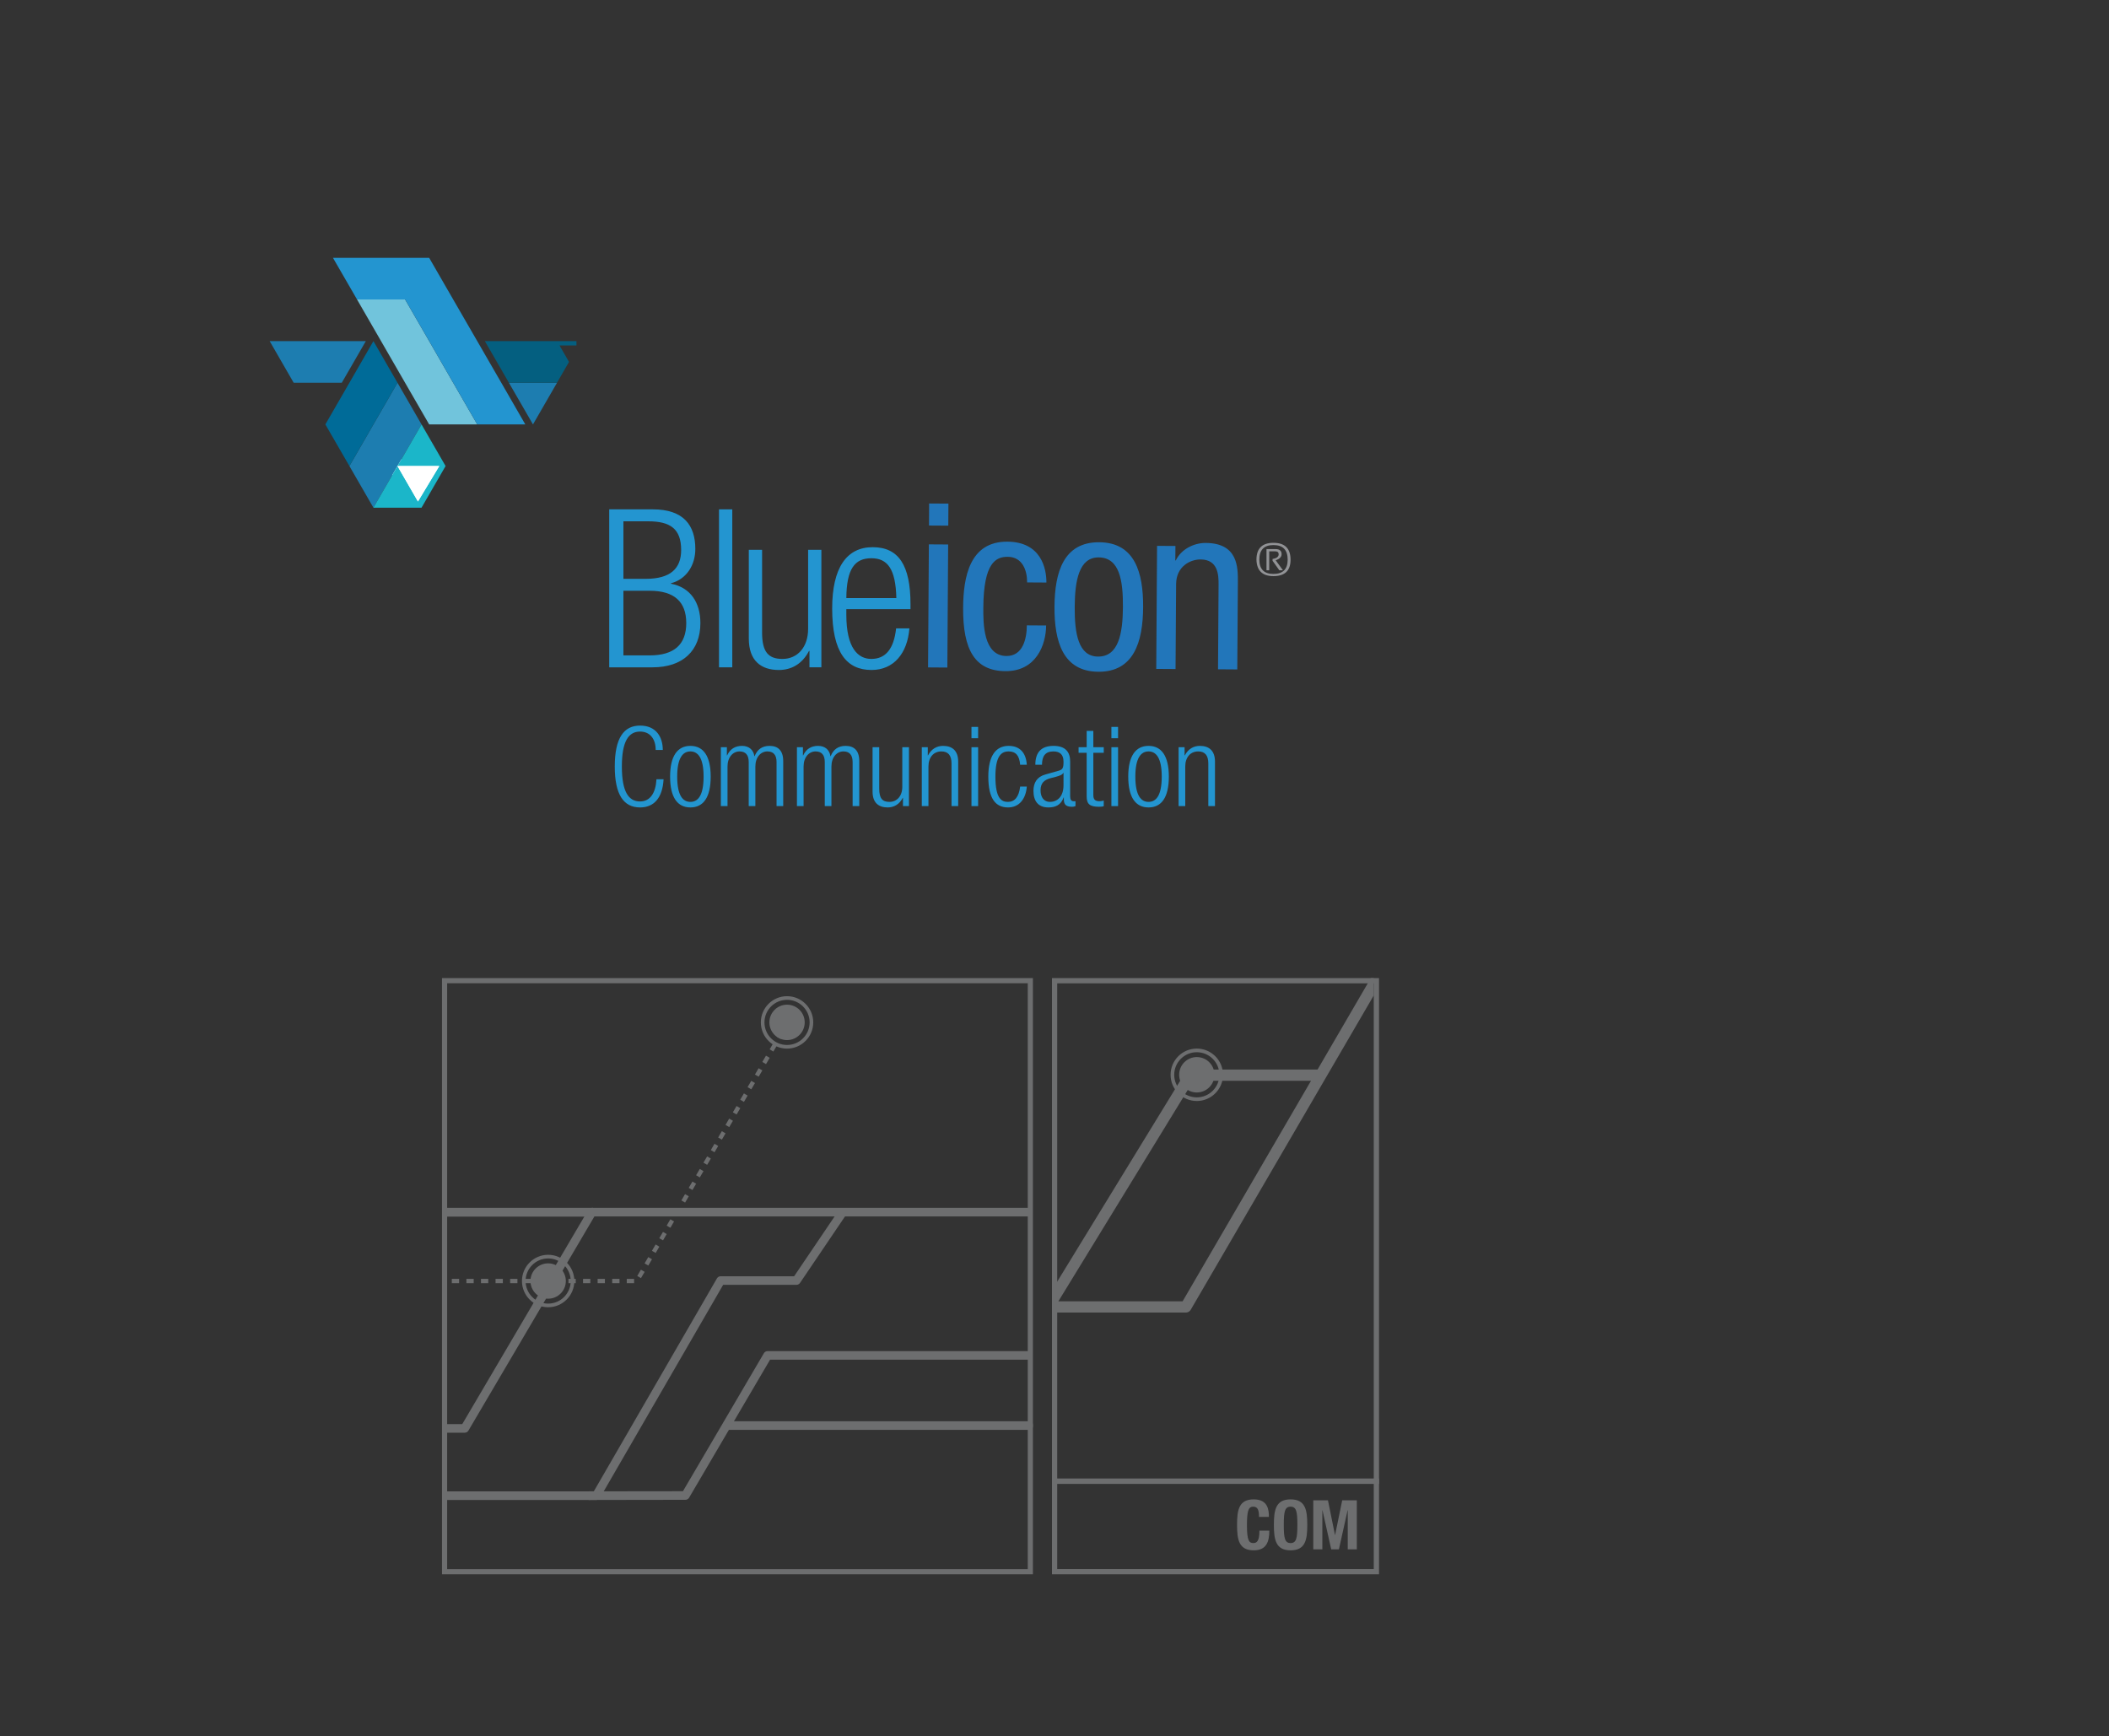 <?xml version="1.0" encoding="utf-8"?>
<!-- Generator: Adobe Illustrator 17.0.0, SVG Export Plug-In . SVG Version: 6.00 Build 0)  -->
<!DOCTYPE svg PUBLIC "-//W3C//DTD SVG 1.1//EN" "http://www.w3.org/Graphics/SVG/1.1/DTD/svg11.dtd">
<svg version="1.1" id="Layer_1" xmlns="http://www.w3.org/2000/svg" xmlns:xlink="http://www.w3.org/1999/xlink" x="0px" y="0px"
	 width="300px" height="247px" viewBox="0 0 300 247" enable-background="new 0 0 300 247" xml:space="preserve">
<rect x="0" y="0" width="300" height="247" fill="#333333" stroke="none"/>
<g>
	<g opacity="0.5">
		<g>
			<g>
				<path fill="#A7A9AC" d="M84.815,213.385H63.24c-0.338,0-0.338-1.221,0-1.221h21.223l17.521-30.303
					c0.108-0.188,0.311-0.304,0.529-0.304h10.452l6.377-9.428c0.19-0.279,0.569-0.35,0.848-0.163
					c0.281,0.188,0.354,0.571,0.165,0.85l-6.559,9.695c-0.115,0.167-0.304,0.267-0.509,0.267h-10.421l-17.523,30.303
					C85.236,213.273,85.034,213.385,84.815,213.385z"/>
			</g>
			<g>
				<path fill="#A7A9AC" d="M90.196,182.54h-1.038v-0.613h1.038V182.54z M88.123,182.54h-1.038v-0.613h1.038V182.54z M86.047,182.54
					h-1.036v-0.613h1.036V182.54z M83.973,182.54h-1.036v-0.613h1.036V182.54z M81.899,182.54h-1.036v-0.613h1.036V182.54z
					 M79.826,182.54h-1.038v-0.613h1.038V182.54z M77.752,182.54h-1.038v-0.613h1.038V182.54z M75.676,182.54H74.64v-0.613h1.036
					V182.54z M73.602,182.54h-1.038v-0.613h1.038V182.54z M71.529,182.54h-1.038v-0.613h1.038V182.54z M69.455,182.54h-1.038v-0.613
					h1.038V182.54z M67.381,182.54h-1.038v-0.613h1.038V182.54z M65.306,182.54H64.27v-0.613h1.036V182.54z M91.174,181.823
					l-0.527-0.308l0.523-0.892l0.529,0.309L91.174,181.823z M92.22,180.035l-0.527-0.308l0.523-0.896l0.527,0.308L92.22,180.035z
					 M93.268,178.243l-0.529-0.308l0.523-0.896l0.527,0.309L93.268,178.243z M94.312,176.45l-0.527-0.304l0.523-0.896l0.527,0.304
					L94.312,176.45z M95.361,174.662l-0.529-0.309l0.525-0.896l0.525,0.308L95.361,174.662z M96.407,172.87l-0.529-0.308
					l1.053-0.588L96.407,172.87z M97.453,171.078l-0.527-0.309l0.521-0.896l0.529,0.308L97.453,171.078z M98.499,169.289
					l-0.527-0.309l0.523-0.896l0.527,0.309L98.499,169.289z M99.546,167.497l-0.527-0.308l0.523-0.896l0.527,0.308L99.546,167.497z
					 M100.592,165.705l-0.527-0.304l0.523-0.896l0.527,0.308L100.592,165.705z M101.638,163.916l-0.527-0.308l0.523-0.896
					l0.529,0.309L101.638,163.916z M102.684,162.124l-0.527-0.309l0.523-0.896l0.527,0.308L102.684,162.124z M103.731,160.336
					l-0.527-0.309l0.523-0.896l0.529,0.308L103.731,160.336z M104.777,158.543l-0.527-0.308l0.523-0.896l0.529,0.308
					L104.777,158.543z M105.825,156.751l-0.529-0.309l0.523-0.896l0.527,0.309L105.825,156.751z M106.871,154.963l-0.529-0.308
					l0.523-0.896l0.529,0.309L106.871,154.963z M107.918,153.171l-0.527-0.308l0.521-0.896l0.529,0.308L107.918,153.171z
					 M108.964,151.378l-0.527-0.308l0.523-0.892l0.527,0.308L108.964,151.378z M110.01,149.59l-0.527-0.308l0.523-0.896l0.527,0.308
					L110.01,149.59z M111.056,147.798l-0.527-0.309l0.523-0.896l0.527,0.308L111.056,147.798z"/>
			</g>
			<g>
				<path fill="#A7A9AC" d="M66.106,203.815H63.24c-0.338,0-0.338-1.225,0-1.225h2.516l17.921-30.466
					c0.111-0.188,0.31-0.3,0.527-0.3h62.357c0.338,0,0.338,1.221,0,1.221H84.554l-17.921,30.466
					C66.523,203.698,66.323,203.815,66.106,203.815z"/>
			</g>
			<path fill-rule="evenodd" clip-rule="evenodd" fill="#A7A9AC" d="M80.488,182.232c0-1.384-1.127-2.509-2.518-2.509
				c-1.386,0-2.513,1.126-2.513,2.509c0,1.392,1.127,2.518,2.513,2.518C79.361,184.749,80.488,183.624,80.488,182.232z"/>
			<g>
				<path fill="#A7A9AC" d="M77.971,185.966c-2.053,0-3.724-1.676-3.724-3.735c0-2.055,1.671-3.726,3.724-3.726
					c2.055,0,3.729,1.671,3.729,3.726C81.699,184.291,80.026,185.966,77.971,185.966z M77.971,179.022
					c-1.769,0-3.21,1.442-3.21,3.21c0,1.776,1.44,3.218,3.21,3.218c1.772,0,3.212-1.442,3.212-3.218
					C81.183,180.464,79.742,179.022,77.971,179.022z"/>
			</g>
			<path fill-rule="evenodd" clip-rule="evenodd" fill="#A7A9AC" d="M114.468,145.443c0-1.392-1.123-2.517-2.516-2.517
				c-1.384,0-2.509,1.125-2.509,2.517c0,1.388,1.125,2.518,2.509,2.518C113.345,147.96,114.468,146.831,114.468,145.443z"/>
			<g>
				<path fill="#A7A9AC" d="M111.952,149.173c-2.053,0-3.724-1.676-3.724-3.731c0-2.055,1.671-3.726,3.724-3.726
					c2.057,0,3.731,1.671,3.731,3.726C115.683,147.498,114.01,149.173,111.952,149.173z M111.952,142.233
					c-1.769,0-3.21,1.438-3.21,3.21c0,1.772,1.44,3.214,3.21,3.214c1.774,0,3.216-1.442,3.216-3.214
					C115.168,143.671,113.726,142.233,111.952,142.233z"/>
			</g>
			<g>
				<path fill="#A7A9AC" d="M146.678,203.406h-43.546c-0.335,0-0.335-1.221,0-1.221h43.546
					C147.014,202.185,147.014,203.406,146.678,203.406z"/>
			</g>
			<g>
				<path fill="#A7A9AC" d="M83.802,213.381c-0.335,0-0.611-0.275-0.611-0.613c0-0.338,0.273-0.613,0.611-0.613l13.345-0.017
					l11.515-19.632c0.111-0.188,0.311-0.3,0.527-0.3h37.589v1.221h-37.239l-11.515,19.628c-0.108,0.188-0.311,0.304-0.527,0.304
					l-13.693,0.021H83.802z"/>
			</g>
			<g>
				<path fill-rule="evenodd" clip-rule="evenodd" fill="#D1D3D4" d="M121.583,193.215"/>
			</g>
			
				<path fill-rule="evenodd" clip-rule="evenodd" fill="#D1D3D4" stroke="#231F20" stroke-width="0.573" stroke-linecap="round" stroke-linejoin="round" stroke-miterlimit="10" d="
				M119.849,172.474"/>
			
				<path fill-rule="evenodd" clip-rule="evenodd" fill="#D1D3D4" stroke="#231F20" stroke-width="0.286" stroke-miterlimit="10" stroke-dasharray="0.486" d="
				M146.562,161.565"/>
			<g>
				<path fill="#A7A9AC" d="M146.928,223.952H62.875V139.14h84.053V223.952z M63.607,223.218h82.59v-83.344h-82.59V223.218z"/>
			</g>
			<g>
				<rect x="63.24" y="171.824" fill="#A7A9AC" width="21.131" height="1.25"/>
			</g>
			<g>
				<g>
					<path fill="#A7A9AC" d="M196.162,223.952H149.64v-13.609h46.522V223.952z M150.386,223.206h45.03v-12.117h-45.03V223.206z"/>
				</g>
				<g>
					<path fill="#A7A9AC" d="M196.162,211.089H149.64V139.14h46.522V211.089z M150.386,210.342h45.03v-70.456h-45.03V210.342z"/>
				</g>
				<g>
					<path fill="#A7A9AC" d="M179.093,215.79c0-1.017-0.206-1.455-0.84-1.455c-0.704,0-0.877,0.704-0.877,2.684
						c0,2.109,0.29,2.493,0.896,2.493c0.5,0,0.879-0.254,0.879-1.767h1.407c0,1.513-0.371,2.801-2.217,2.801
						c-2.109,0-2.372-1.505-2.372-3.622c0-2.122,0.263-3.626,2.372-3.626c2.013,0,2.159,1.476,2.159,2.493H179.093z"/>
					<path fill="#A7A9AC" d="M183.582,213.298c2.111,0,2.374,1.505,2.374,3.626c0,2.118-0.262,3.622-2.374,3.622
						c-2.109,0-2.374-1.505-2.374-3.622C181.208,214.802,181.473,213.298,183.582,213.298z M183.582,219.513
						c0.83,0,0.967-0.717,0.967-2.589c0-1.867-0.137-2.589-0.967-2.589s-0.967,0.721-0.967,2.589
						C182.615,218.796,182.752,219.513,183.582,219.513z"/>
					<path fill="#A7A9AC" d="M186.812,213.435h2.088l0.996,4.927h0.021l1.009-4.927h2.08v6.974h-1.292v-5.565h-0.021l-1.238,5.565
						h-1.092l-1.242-5.565h-0.019v5.565h-1.29V213.435z"/>
				</g>
			</g>
			<path fill-rule="evenodd" clip-rule="evenodd" fill="#A7A9AC" d="M172.753,152.895c0-1.392-1.121-2.518-2.513-2.518
				c-1.384,0-2.509,1.126-2.509,2.518c0,1.388,1.125,2.518,2.509,2.518C171.632,155.413,172.753,154.284,172.753,152.895z"/>
			<g>
				<path fill="#A7A9AC" d="M170.239,156.626c-2.055,0-3.726-1.676-3.726-3.731c0-2.055,1.671-3.726,3.726-3.726
					c2.055,0,3.73,1.671,3.73,3.726C173.97,154.95,172.294,156.626,170.239,156.626z M170.239,149.686
					c-1.772,0-3.21,1.438-3.21,3.21c0,1.772,1.438,3.214,3.21,3.214c1.771,0,3.214-1.442,3.214-3.214
					C173.453,151.124,172.011,149.686,170.239,149.686z"/>
			</g>
		</g>
		<g>
			<defs>
				<rect id="SVGID_3_" x="149.64" y="139.14" width="45.776" height="48.852"/>
			</defs>
			<clipPath id="SVGID_2_">
				<use xlink:href="#SVGID_3_"  overflow="visible"/>
			</clipPath>
			<path clip-path="url(#SVGID_2_)" fill="#A7A9AC" d="M168.685,186.723h-19.564c-0.29,0-0.557-0.156-0.698-0.411
				c-0.142-0.25-0.136-0.561,0.017-0.809l20.183-32.971c0.146-0.238,0.404-0.381,0.684-0.381h18.115l0,0l7.782-13.366
				c0.223-0.379,0.715-0.506,1.094-0.288c0.381,0.221,0.511,0.713,0.29,1.092l-27.21,46.734
				C169.233,186.571,168.968,186.723,168.685,186.723z M150.549,185.122h17.675l18.265-31.37h-16.736L150.549,185.122z"/>
		</g>
	</g>
	<g>
		<polygon fill="#FFFFFF" points="55.602,65.112 62.822,66.133 59.514,71.652 55.98,70.631 		"/>
		<g>
			<path fill="#929396" d="M178.727,79.625c0-1.6,0.806-2.404,2.419-2.404c1.624,0,2.433,0.804,2.433,2.404
				c0,1.555-0.809,2.333-2.433,2.333C179.577,81.958,178.774,81.18,178.727,79.625z M181.146,81.645
				c1.351,0,2.023-0.677,2.023-2.031c0-1.382-0.673-2.075-2.023-2.075c-1.341,0-2.007,0.693-2.007,2.075
				C179.139,80.968,179.805,81.645,181.146,81.645z M180.155,81.126v-3.013h1.288c0.574,0,0.86,0.241,0.86,0.718
				c0,0.395-0.284,0.689-0.843,0.872l1.037,1.424h-0.516l-0.963-1.354V79.52c0.579-0.096,0.87-0.318,0.87-0.668
				c0-0.279-0.163-0.418-0.486-0.418h-0.858v2.693H180.155z"/>
		</g>
		<g>
			<polygon fill-rule="evenodd" clip-rule="evenodd" fill="#71C4DC" points="64.464,54.45 61.048,48.526 57.622,42.601 
				50.787,42.601 54.206,48.526 57.622,54.45 61.048,60.377 67.888,60.377 			"/>
			<polygon fill-rule="evenodd" clip-rule="evenodd" fill="#1D7DB0" points="75.814,60.377 72.392,54.45 79.235,54.45 			"/>
			<polygon fill-rule="evenodd" clip-rule="evenodd" fill="#2395D0" points="71.309,54.45 67.888,48.526 64.464,42.601 
				61.048,36.678 54.206,36.678 47.362,36.678 50.787,42.601 57.622,42.601 61.048,48.526 64.464,54.45 67.888,60.377 
				74.724,60.377 			"/>
			<polygon fill-rule="evenodd" clip-rule="evenodd" fill="#1D7DB0" points="56.541,54.45 53.118,60.377 49.703,66.299 
				53.118,72.221 56.541,66.299 59.961,60.377 			"/>
			<polygon fill-rule="evenodd" clip-rule="evenodd" fill="#006B98" points="53.118,48.526 49.703,54.45 46.282,60.377 
				49.703,66.299 53.118,60.377 56.541,54.45 			"/>
			<polygon fill="#1BB6C9" points="59.961,60.377 56.541,66.299 62.487,66.299 59.452,71.338 59.452,71.338 59.452,71.338 
				56.541,66.299 53.118,72.221 59.961,72.221 63.383,66.299 			"/>
			<polygon fill-rule="evenodd" clip-rule="evenodd" fill="#1D7DB0" points="45.195,48.526 38.359,48.526 41.776,54.45 
				48.616,54.45 52.04,48.526 			"/>
			<polygon fill-rule="evenodd" clip-rule="evenodd" fill="#045F80" points="81.998,48.526 79.233,48.526 75.814,48.526 
				75.814,48.526 75.814,48.529 75.814,48.529 75.814,48.526 68.97,48.526 72.392,54.45 79.235,54.45 79.233,54.446 80.94,51.486 
				79.588,49.14 81.998,49.14 			"/>
		</g>
		<path fill="#2395D0" d="M86.661,72.459h6.201c4.376,0,6.046,2.268,6.046,5.635c0,2.235-1.195,4.282-3.462,4.879v0.064
			c2.769,0.534,4.183,2.675,4.183,5.602c0,3.933-2.516,6.293-6.796,6.293h-6.172V72.459z M88.679,82.344h3.176
			c3.497,0,5.037-1.449,5.037-4.093c0-3.022-1.54-4.091-4.689-4.091h-3.524V82.344z M88.679,93.234h3.741
			c3.466,0,5.198-1.544,5.198-4.596c0-3.054-1.732-4.597-5.198-4.597h-3.741V93.234z"/>
		<path fill="#2395D0" d="M102.277,72.459h1.889v22.473h-1.889V72.459z"/>
		<path fill="#2395D0" d="M106.517,78.219h1.888v11.772c0,2.74,0.88,3.747,2.896,3.747c2.143,0,3.652-1.668,3.652-4.281V78.219
			h1.887v16.713h-1.698v-2.328h-0.065c-0.976,1.889-2.55,2.707-4.28,2.707c-2.549,0-4.28-1.32-4.28-4.468V78.219z"/>
		<path fill="#2395D0" d="M129.36,89.394c-0.283,3.556-2.234,5.916-5.384,5.916c-3.522,0-5.601-2.454-5.601-8.75
			c0-5.822,2.079-8.718,5.757-8.718c3.686,0,5.385,2.55,5.385,8.12v0.691h-9.129v0.787c0,4.816,1.698,6.297,3.557,6.297
			c2.046,0,3.209-1.447,3.525-4.344H129.36z M127.503,85.082c-0.095-4.155-1.259-5.667-3.556-5.667
			c-2.363,0-3.524,1.511-3.557,5.667H127.503z"/>
		<g>
			<path fill="#2276BA" d="M132.13,77.44l2.743,0.017l-0.115,17.508l-2.743-0.019L132.13,77.44z M132.165,71.627l2.746,0.017
				l-0.021,3.135l-2.74-0.017L132.165,71.627z"/>
			<path fill="#2276BA" d="M146.105,82.855c0.012-1.699-0.662-3.632-2.752-3.644c-1.699-0.011-3.434,0.826-3.478,7.228
				c-0.015,2.254-0.009,6.86,3.287,6.882c2.349,0.013,2.891-2.463,2.904-4.359l2.744,0.018c-0.017,2.745-1.413,6.524-5.792,6.496
				c-4.311-0.03-6.055-2.979-6.017-9.02c0.032-4.345,0.91-9.435,6.301-9.4c4.8,0.031,5.558,3.825,5.548,5.816L146.105,82.855z"/>
			<path fill="#2276BA" d="M156.365,77.14c5.063,0.032,6.274,4.32,6.243,9.252c-0.033,4.932-1.331,9.202-6.364,9.17
				c-5.059-0.034-6.275-4.32-6.244-9.251C150.03,81.379,151.3,77.106,156.365,77.14z M159.734,86.373
				c0.024-3.788-0.476-7.058-3.449-7.078c-2.779-0.017-3.388,3.245-3.409,7.032c-0.027,3.789,0.509,7.059,3.316,7.076
				C159.099,93.423,159.708,90.163,159.734,86.373z"/>
			<path fill="#2276BA" d="M164.589,77.653l2.614,0.015l-0.017,2.057h0.067c0.763-1.595,2.566-2.498,4.263-2.487
				c4.604,0.029,4.58,3.492,4.568,5.581l-0.083,12.413l-2.74-0.019l0.078-12.083c0.008-1.341-0.075-3.527-2.559-3.545
				c-1.469-0.007-3.466,0.991-3.48,3.504l-0.081,12.087l-2.746-0.018L164.589,77.653z"/>
		</g>
		<polygon fill-rule="evenodd" clip-rule="evenodd" fill="#FFFFFF" points="56.541,66.299 59.452,71.338 62.487,66.299 		"/>
		<g>
			<g>
				<path fill="#2395D0" d="M94.392,110.856c-0.142,2.588-1.31,4.008-3.345,4.008c-2.319,0-3.597-1.783-3.597-5.822
					s1.278-5.822,3.597-5.822c2.288,0,3.234,1.625,3.234,3.471h-1.01c0-1.53-0.773-2.619-2.225-2.619
					c-1.594,0-2.587,1.31-2.587,4.97c0,3.661,0.994,4.97,2.587,4.97c1.436,0,2.225-1.199,2.335-3.156H94.392z"/>
				<path fill="#2395D0" d="M98.208,106.107c1.846,0,2.887,1.452,2.887,4.371c0,2.95-1.042,4.386-2.887,4.386
					c-1.846,0-2.888-1.436-2.888-4.386C95.32,107.559,96.361,106.107,98.208,106.107z M98.208,114.075
					c1.073,0,1.877-0.899,1.877-3.597c0-2.667-0.805-3.582-1.877-3.582c-1.073,0-1.878,0.915-1.878,3.582
					C96.33,113.176,97.134,114.075,98.208,114.075z"/>
				<path fill="#2395D0" d="M102.544,106.297h0.852v1.167h0.032c0.442-0.947,1.183-1.357,2.13-1.357c1.01,0,1.625,0.6,1.751,1.467
					h0.031c0.379-0.946,1.057-1.467,2.13-1.467c1.183,0,1.94,0.647,1.94,2.162v6.406h-0.947v-6.264c0-1.01-0.441-1.515-1.31-1.515
					c-0.946,0-1.704,0.836-1.704,2.146v5.633h-0.947v-6.264c0-1.01-0.442-1.515-1.31-1.515c-0.947,0-1.704,0.836-1.704,2.146v5.633
					h-0.947V106.297z"/>
				<path fill="#2395D0" d="M113.364,106.297h0.852v1.167h0.032c0.442-0.947,1.183-1.357,2.13-1.357c1.01,0,1.625,0.6,1.751,1.467
					h0.031c0.379-0.946,1.057-1.467,2.13-1.467c1.183,0,1.94,0.647,1.94,2.162v6.406h-0.947v-6.264c0-1.01-0.442-1.515-1.31-1.515
					c-0.946,0-1.704,0.836-1.704,2.146v5.633h-0.947v-6.264c0-1.01-0.442-1.515-1.31-1.515c-0.947,0-1.704,0.836-1.704,2.146v5.633
					h-0.947V106.297z"/>
				<path fill="#2395D0" d="M124.121,106.297h0.947v5.901c0,1.373,0.442,1.877,1.452,1.877c1.073,0,1.83-0.836,1.83-2.146v-5.633
					h0.947v8.378h-0.852v-1.167h-0.032c-0.489,0.947-1.278,1.357-2.146,1.357c-1.278,0-2.146-0.663-2.146-2.241V106.297z"/>
				<path fill="#2395D0" d="M131.123,106.297h0.852v1.167h0.032c0.489-0.947,1.278-1.357,2.146-1.357
					c1.278,0,2.146,0.663,2.146,2.241v6.327h-0.947v-6.059c0-1.152-0.473-1.72-1.436-1.72c-1.12,0-1.846,0.836-1.846,2.146v5.633
					h-0.947V106.297z"/>
				<path fill="#2395D0" d="M138.189,103.409h0.947v1.609h-0.947V103.409z M138.189,106.297h0.947v8.378h-0.947V106.297z"/>
				<path fill="#2395D0" d="M146.062,111.898c-0.142,1.783-1.104,2.966-2.667,2.966c-1.767,0-2.809-1.231-2.809-4.386
					c0-2.919,1.042-4.371,2.888-4.371c1.578,0,2.477,0.962,2.587,2.682h-0.947c-0.11-1.325-0.631-1.893-1.641-1.893
					c-1.026,0-1.878,0.631-1.878,3.597c0,3.156,0.899,3.582,1.783,3.582c0.962,0,1.562-0.71,1.735-2.177H146.062z"/>
				<path fill="#2395D0" d="M147.274,108.789c0-1.72,0.805-2.682,2.587-2.682c1.72,0,2.367,0.899,2.367,2.225v4.955
					c0,0.458,0.158,0.694,0.489,0.694h0.269v0.694c-0.174,0.063-0.332,0.095-0.442,0.095c-0.742,0-1.215-0.174-1.215-1.042v-0.284
					h-0.032c-0.378,1.104-1.215,1.42-2.161,1.42c-1.468,0-2.13-0.915-2.13-2.367c0-1.12,0.489-1.988,1.688-2.319l1.783-0.505
					c0.679-0.174,0.805-0.363,0.805-1.325c0-1.073-0.584-1.452-1.452-1.452c-1.136,0-1.609,0.678-1.609,1.893H147.274z
					 M151.282,109.941h-0.032c-0.11,0.3-0.631,0.442-1.01,0.552l-0.789,0.205c-0.947,0.252-1.436,0.726-1.436,1.736
					c0,0.994,0.505,1.641,1.326,1.641c1.151,0,1.94-0.852,1.94-2.367V109.941z"/>
				<path fill="#2395D0" d="M154.577,107.086h-1.152v-0.789h1.152v-2.319h0.947v2.319h1.483v0.789h-1.483v6.011
					c0,0.678,0.284,0.883,0.899,0.883c0.173,0,0.378-0.031,0.583-0.095v0.789c-0.11,0.063-0.331,0.095-0.663,0.095
					c-1.278,0-1.767-0.347-1.767-1.467V107.086z"/>
				<path fill="#2395D0" d="M158.094,103.409h0.947v1.609h-0.947V103.409z M158.094,106.297h0.947v8.378h-0.947V106.297z"/>
				<path fill="#2395D0" d="M163.378,106.107c1.846,0,2.887,1.452,2.887,4.371c0,2.95-1.042,4.386-2.887,4.386
					c-1.846,0-2.888-1.436-2.888-4.386C160.491,107.559,161.532,106.107,163.378,106.107z M163.378,114.075
					c1.073,0,1.877-0.899,1.877-3.597c0-2.667-0.805-3.582-1.877-3.582c-1.073,0-1.878,0.915-1.878,3.582
					C161.5,113.176,162.305,114.075,163.378,114.075z"/>
				<path fill="#2395D0" d="M167.652,106.297h0.852v1.167h0.032c0.489-0.947,1.278-1.357,2.146-1.357
					c1.278,0,2.146,0.663,2.146,2.241v6.327h-0.947v-6.059c0-1.152-0.474-1.72-1.436-1.72c-1.12,0-1.846,0.836-1.846,2.146v5.633
					h-0.947V106.297z"/>
			</g>
		</g>
	</g>
</g>
</svg>
